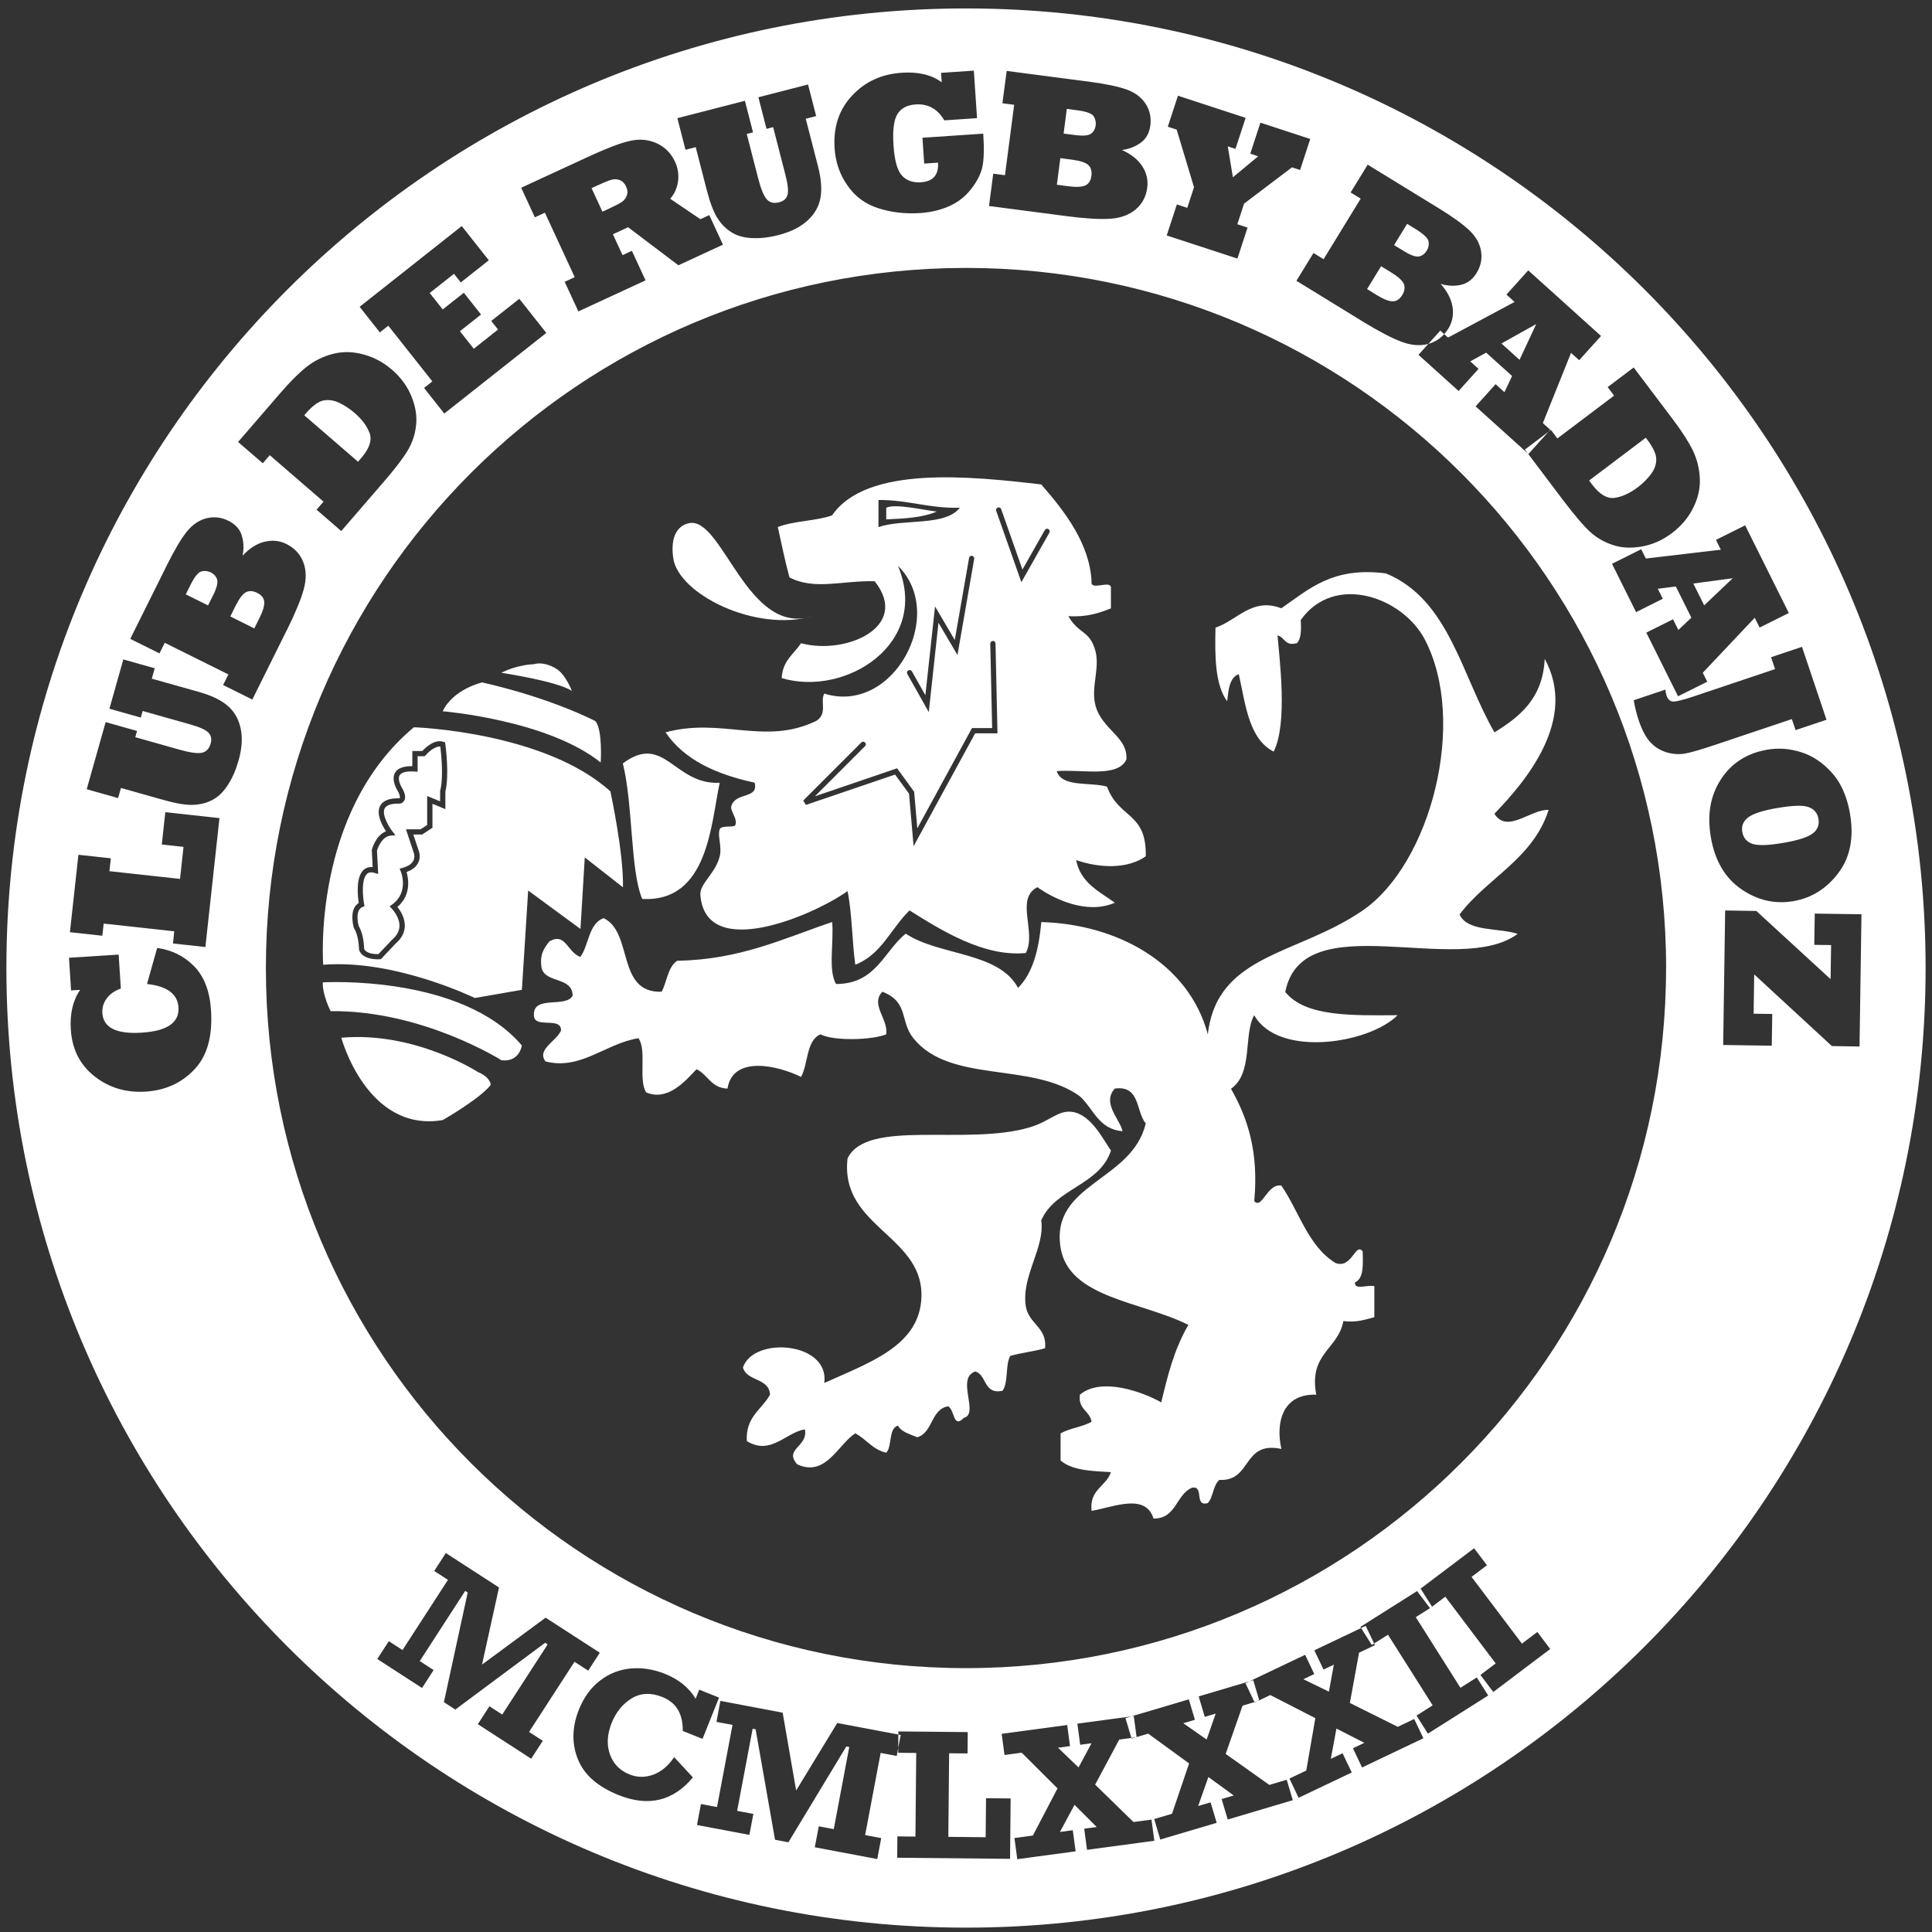 <?xml version="1.0" encoding="UTF-8"?> <svg xmlns="http://www.w3.org/2000/svg" width="151" height="151" viewBox="0 0 151 151" fill="none"><rect x="0" y="0" width="151" height="151" fill="#333333" stroke="none"/><g clip-path="url(#clip0_1233_551)"><path fill-rule="evenodd" clip-rule="evenodd" d="M75.5 150.659C116.921 150.659 150.5 117.08 150.5 75.659C150.5 34.237 116.921 0.659 75.5 0.659C34.079 0.659 0.5 34.237 0.5 75.659C0.5 117.08 34.079 150.659 75.5 150.659ZM130.215 75.659C130.215 105.878 105.716 130.377 75.496 130.377C45.277 130.377 20.781 105.878 20.781 75.659C20.781 45.439 45.281 20.94 75.5 20.94C105.72 20.94 130.219 45.439 130.219 75.659H130.215ZM12.284 74.089L11.488 76.911L11.492 76.907C13.065 77.08 13.882 77.688 13.948 78.731C14.026 79.924 13.068 80.583 11.083 80.709C9.101 80.838 8.073 80.326 8 79.173C7.974 78.756 8.088 78.373 8.342 78.031C8.6 77.684 8.968 77.43 9.444 77.261L9.274 74.609L5.392 74.856L5.554 77.408L6.265 77.364C5.697 78.189 5.454 79.224 5.535 80.473C5.635 82.013 6.25 83.228 7.388 84.123C8.523 85.018 9.86 85.416 11.399 85.317C12.928 85.217 14.188 84.643 15.186 83.593C16.188 82.547 16.623 81.003 16.494 78.966C16.398 77.475 15.96 76.325 15.175 75.522C14.398 74.73 13.433 74.251 12.284 74.089ZM17.153 63.938L17.153 63.941L12.921 63.477L12.645 66.004L14.343 66.188L14.07 68.693L8.552 68.089L8.663 67.083L6.128 66.807L5.465 72.859L8 73.135L8.103 72.185L13.621 72.789L13.518 73.74L16.052 74.016L17.153 63.941L17.153 63.941V63.938ZM9.23 62.376L9.451 61.588V61.584L12.737 62.512C13.761 62.803 14.545 62.932 15.09 62.906C15.647 62.888 16.151 62.759 16.608 62.516C17.068 62.276 17.47 61.886 17.812 61.344C18.159 60.818 18.435 60.177 18.649 59.425C18.914 58.493 18.965 57.657 18.807 56.924C18.649 56.191 18.31 55.602 17.787 55.156C17.264 54.71 16.523 54.357 15.577 54.088L11.864 53.042L12.092 52.231L9.639 51.539L8.552 55.392L11.005 56.084L11.149 55.569L14.847 56.611C15.61 56.828 16.092 57.046 16.295 57.267C16.505 57.492 16.56 57.771 16.464 58.11C16.35 58.519 16.122 58.759 15.783 58.832C15.44 58.906 14.855 58.825 14.03 58.593L10.574 57.617L10.711 57.13L8.257 56.438L6.777 61.683L9.23 62.376ZM22.402 49.277L19.721 54.674L17.437 53.539L17.849 52.71L12.877 50.239L12.464 51.067L10.18 49.933L13.079 44.106C13.646 42.964 14.155 42.113 14.597 41.553C15.043 41.004 15.555 40.654 16.137 40.507C16.726 40.363 17.3 40.426 17.853 40.702C18.391 40.971 18.741 41.35 18.892 41.844C19.05 42.349 19.072 42.879 18.958 43.431C19.492 42.861 20.059 42.496 20.66 42.345C21.271 42.194 21.846 42.249 22.38 42.514C23.021 42.831 23.463 43.31 23.706 43.944C23.946 44.577 23.953 45.284 23.736 46.069C23.526 46.846 23.08 47.918 22.406 49.281L22.402 49.277ZM14.519 46.452L16.262 47.318L16.667 46.5C16.943 45.947 17.043 45.542 16.969 45.292C16.892 45.049 16.722 44.861 16.461 44.732C16.236 44.621 15.996 44.596 15.746 44.658C15.492 44.721 15.197 45.089 14.862 45.767L14.523 46.452H14.519ZM17.997 48.18L19.875 49.115L20.288 48.286C20.553 47.756 20.671 47.34 20.652 47.038C20.63 46.743 20.442 46.507 20.096 46.334C19.772 46.172 19.481 46.157 19.223 46.286C18.969 46.419 18.697 46.776 18.406 47.365L18 48.18H17.997ZM26.671 41.505L29.909 37.755V37.759C30.852 36.665 31.504 35.818 31.861 35.217C32.222 34.613 32.443 33.958 32.517 33.254C32.602 32.539 32.484 31.788 32.167 31C31.847 30.204 31.338 29.504 30.639 28.9C30.292 28.598 29.928 28.348 29.548 28.149C29.169 27.946 28.778 27.799 28.381 27.696C27.559 27.474 26.763 27.463 26.001 27.662C25.238 27.865 24.561 28.2 23.968 28.668C23.378 29.132 22.704 29.802 21.942 30.683L18.608 34.543L20.538 36.208L21.084 35.578L25.286 39.206L24.741 39.836L26.671 41.505ZM23.782 32.46L27.983 36.087L28.237 35.792C28.87 35.059 29.088 34.411 28.889 33.854C28.686 33.302 28.288 32.768 27.695 32.259C27.342 31.954 26.948 31.696 26.52 31.486C26.089 31.283 25.673 31.221 25.275 31.302C24.878 31.379 24.413 31.725 23.879 32.344L23.782 32.46ZM42.695 26.023L34.724 32.322L33.143 30.322L33.792 29.81L30.348 25.456L29.688 25.979L28.108 23.979L36.09 17.669L38.204 20.343L36.013 22.075L35.482 21.4L33.585 22.9L34.602 24.185L36.252 22.881L37.597 24.583L35.946 25.887L37.029 27.257L38.926 25.758L38.396 25.084L40.588 23.353L42.702 26.027L42.695 26.023ZM50.454 21.913L50.456 21.912V21.916L50.454 21.913ZM49.388 19.603L50.454 21.913L45.203 24.34L44.135 22.027L44.919 21.662L42.588 16.623L41.803 16.988L40.735 14.674L45.988 12.247C46.459 12.03 46.901 11.834 47.314 11.665C47.723 11.495 48.08 11.359 48.382 11.256C48.684 11.153 48.968 11.072 49.229 11.013C49.973 10.844 50.666 10.902 51.31 11.19C51.962 11.484 52.445 11.963 52.754 12.63C52.986 13.131 53.067 13.643 52.994 14.173C52.92 14.696 52.718 15.149 52.382 15.536L54.74 17.131L55.436 16.811L56.504 19.124L53.023 20.734L49.093 17.761L47.903 18.31L48.658 19.942L49.388 19.603ZM47.085 16.546L46.234 14.704H46.238L46.577 14.545C47.141 14.284 47.538 14.122 47.767 14.056C48.003 13.986 48.231 13.993 48.445 14.081C48.655 14.162 48.82 14.328 48.934 14.579C49.052 14.825 49.071 15.057 48.993 15.267C48.92 15.488 48.783 15.662 48.592 15.79C48.411 15.912 48.047 16.1 47.502 16.354L47.085 16.546ZM54.368 11.503L53.576 11.705L52.942 9.237L58.221 7.878L58.854 10.346L58.364 10.471L59.259 13.949C59.473 14.777 59.698 15.326 59.934 15.584C60.169 15.842 60.49 15.916 60.902 15.809C61.245 15.72 61.458 15.533 61.547 15.242C61.635 14.954 61.584 14.428 61.385 13.661L60.427 9.937L59.908 10.07L59.274 7.602L63.153 6.604L63.79 9.072L62.976 9.282L63.938 13.02C64.184 13.975 64.247 14.792 64.125 15.47C64.004 16.144 63.665 16.733 63.109 17.242C62.552 17.746 61.808 18.122 60.869 18.365C60.114 18.56 59.418 18.642 58.788 18.608C58.151 18.582 57.609 18.431 57.171 18.155C56.733 17.883 56.364 17.511 56.069 17.039C55.775 16.582 55.491 15.838 55.226 14.807L54.375 11.499L54.368 11.503ZM72.233 12.785L73.319 12.711L73.312 12.715C73.375 13.672 72.929 14.181 71.971 14.247C71.338 14.288 70.844 14.111 70.483 13.709C70.129 13.315 69.912 12.534 69.835 11.367C69.754 10.195 69.857 9.381 70.137 8.921C70.42 8.46 70.899 8.206 71.573 8.162C72.052 8.129 72.48 8.217 72.855 8.427C73.231 8.637 73.548 8.965 73.802 9.407L76.362 9.234L76.112 5.521L73.551 5.694L73.603 6.434C72.818 5.845 71.769 5.598 70.461 5.687C68.895 5.793 67.603 6.39 66.593 7.477C65.573 8.563 65.12 9.937 65.23 11.591C65.304 12.685 65.639 13.658 66.24 14.501C66.833 15.363 67.636 15.953 68.645 16.273C69.651 16.605 70.752 16.73 71.949 16.649C72.756 16.593 73.5 16.417 74.185 16.115C74.87 15.812 75.441 15.367 75.898 14.777C76.362 14.184 76.657 13.61 76.778 13.054C76.903 12.475 76.925 11.606 76.848 10.446L72.096 10.766L72.233 12.785ZM83.272 16.881L77.298 16.1L77.629 13.573L78.546 13.694L79.264 8.191L78.347 8.07L78.679 5.543L85.132 6.386C86.396 6.552 87.368 6.755 88.042 6.991C88.705 7.23 89.203 7.602 89.534 8.103C89.862 8.615 89.987 9.175 89.91 9.79C89.832 10.387 89.586 10.84 89.169 11.146C88.742 11.459 88.249 11.654 87.689 11.724C88.403 12.044 88.93 12.464 89.269 12.98C89.612 13.507 89.744 14.07 89.667 14.663C89.575 15.37 89.269 15.945 88.746 16.38C88.227 16.811 87.56 17.05 86.746 17.098C85.939 17.153 84.782 17.08 83.276 16.884L83.272 16.881ZM82.874 12.357L82.602 14.439L83.519 14.56C84.105 14.637 84.539 14.615 84.816 14.498C85.088 14.38 85.25 14.126 85.302 13.742C85.35 13.381 85.269 13.101 85.066 12.903C84.86 12.707 84.429 12.564 83.777 12.479L82.874 12.361V12.357ZM83.379 8.508L83.129 10.438L84.031 10.556C84.642 10.637 85.059 10.6 85.272 10.449C85.479 10.295 85.6 10.074 85.637 9.786C85.67 9.54 85.615 9.304 85.475 9.086C85.335 8.865 84.889 8.707 84.138 8.611L83.379 8.512V8.508ZM96.714 20.209L96.721 20.211H96.713L96.714 20.209ZM97.505 17.787L96.714 20.209L91.188 18.402L91.98 15.978L92.794 16.244L93.321 14.634L91.965 10.129L91.273 9.904L92.065 7.48L97.354 9.212L96.562 11.635L95.958 11.437L96.36 13.857L98.338 12.214L97.719 12.011L98.511 9.587L102.404 10.862L101.612 13.286L100.979 13.079L97.233 15.916L96.706 17.525L97.505 17.787ZM106.46 25.099L101.325 21.946L102.659 19.772L103.447 20.259L106.349 15.525L105.561 15.043L106.895 12.869L112.442 16.273C113.529 16.94 114.332 17.518 114.851 18.012C115.359 18.502 115.661 19.043 115.757 19.636C115.849 20.236 115.735 20.8 115.411 21.327C115.098 21.839 114.685 22.152 114.181 22.262C113.661 22.377 113.131 22.351 112.593 22.185C113.116 22.771 113.425 23.367 113.525 23.979C113.621 24.601 113.514 25.169 113.201 25.677C113.103 25.837 112.994 25.983 112.876 26.114L112.571 25.839L111.636 26.877C110.991 27.05 110.292 26.996 109.539 26.712C108.781 26.432 107.757 25.894 106.46 25.102V25.099ZM119.412 35.44L122.166 39.092V39.089C123.036 40.242 123.728 41.056 124.24 41.531C124.756 42.013 125.349 42.363 126.023 42.584C126.704 42.82 127.463 42.864 128.299 42.717C129.143 42.573 129.935 42.223 130.672 41.667C131.04 41.391 131.36 41.085 131.637 40.757C131.913 40.429 132.141 40.08 132.326 39.711C132.712 38.952 132.889 38.179 132.856 37.391C132.815 36.602 132.631 35.869 132.3 35.191C131.972 34.521 131.456 33.718 130.756 32.79L127.684 28.72L125.651 30.256L126.152 30.922L121.721 34.267L121.216 33.6L121.023 33.746L121.164 33.589L120.586 33.066L122.789 27.578L123.426 28.152L125.132 26.259L119.444 21.131L117.739 23.025L118.376 23.599L113.175 26.384L112.876 26.114C112.547 26.48 112.141 26.732 111.661 26.87L111.636 26.877L110.865 27.732L114 30.558L113.996 30.565L115.558 28.83L114.91 28.244L116.155 27.563L118.181 29.386L117.584 30.653L116.892 30.027L115.33 31.762L119.412 35.44ZM119.412 35.44L119.183 35.136L121.023 33.746L119.459 35.483L119.412 35.44ZM106.847 22.594L107.943 20.809L108.718 21.283C109.278 21.629 109.613 21.931 109.72 22.196C109.827 22.465 109.782 22.752 109.595 23.062C109.392 23.39 109.142 23.552 108.843 23.552C108.541 23.548 108.14 23.39 107.635 23.08L106.847 22.594ZM109.974 17.5L108.957 19.157L109.735 19.632C110.261 19.956 110.655 20.093 110.913 20.041C111.164 19.986 111.366 19.831 111.517 19.584C111.646 19.371 111.694 19.135 111.654 18.877C111.613 18.619 111.271 18.291 110.63 17.897L109.978 17.496L109.974 17.5ZM117.348 26.845L120.067 25.327L118.763 28.123L117.348 26.845ZM128.631 34.212L124.2 37.556L124.435 37.869C125.021 38.643 125.607 38.993 126.192 38.912C126.774 38.831 127.379 38.551 128.005 38.083C128.38 37.799 128.712 37.472 129.007 37.096C129.298 36.717 129.445 36.322 129.449 35.917C129.456 35.516 129.217 34.985 128.723 34.333L128.631 34.212ZM125.99 44.065L127.872 47.841L129.961 46.798L129.57 46.017L130.977 45.837L132.193 48.275L131.176 49.237L130.76 48.401L128.671 49.443L131.15 54.419L133.434 53.281L133.084 52.581L137.144 48.283L137.527 49.049L139.81 47.911L136.396 41.059L134.112 42.197L134.495 42.964L128.635 43.653L128.274 42.927L125.99 44.065ZM135.426 45.193L132.344 45.608L133.195 47.314L135.426 45.193ZM127.688 54.729L130.163 53.896C130.178 54.062 130.204 54.213 130.248 54.346C130.351 54.655 130.524 54.817 130.767 54.832C131.014 54.839 131.548 54.707 132.37 54.431L138.735 52.294L138.422 51.366L140.838 50.555L142.754 56.254L140.337 57.064L140.046 56.202L134.13 58.188C133.033 58.556 132.248 58.788 131.777 58.88C131.302 58.976 130.812 58.954 130.311 58.818C129.799 58.67 129.364 58.409 129.003 58.029C128.646 57.65 128.329 57.06 128.064 56.261C127.909 55.801 127.784 55.292 127.688 54.733V54.729ZM140.779 58.792C139.888 58.508 139.004 58.442 138.127 58.593C136.528 58.869 135.32 59.646 134.499 60.917C133.674 62.184 133.412 63.694 133.718 65.452C134.031 67.267 134.823 68.616 136.09 69.492C137.357 70.369 138.724 70.682 140.186 70.428C140.893 70.303 141.542 70.056 142.131 69.684C142.717 69.312 143.24 68.822 143.693 68.214C144.614 66.991 144.912 65.441 144.584 63.558C144.511 63.127 144.407 62.722 144.275 62.339C144.146 61.96 143.991 61.61 143.818 61.297C143.645 60.983 143.431 60.685 143.181 60.401C142.47 59.609 141.667 59.072 140.779 58.792ZM136.617 63.901C136.985 63.602 137.751 63.352 138.919 63.149L138.915 63.153C140.101 62.947 140.912 62.921 141.35 63.079C141.788 63.234 142.046 63.54 142.124 63.993C142.205 64.468 142.061 64.847 141.685 65.135C141.306 65.43 140.543 65.676 139.391 65.875C138.204 66.081 137.39 66.103 136.948 65.949C136.514 65.794 136.256 65.485 136.175 65.028C136.094 64.564 136.241 64.188 136.617 63.901ZM134.679 81.674L134.834 71.161L137.269 71.198L143.074 76.528L143.115 73.865L141.8 73.846L141.836 71.404L145.487 71.456L145.336 81.792L143.177 81.758L137.103 76.156L137.059 79.228L138.514 79.25L138.477 81.729L134.687 81.674H134.679ZM29.487 129.662L29.482 129.67V129.659L29.487 129.662ZM29.487 129.662L30.388 128.27L31.46 128.963L35.011 123.478L33.939 122.782L34.845 121.382L39 124.071L37.674 130.101L42.643 126.432L46.879 129.173L45.973 130.572L44.901 129.88L41.35 135.365L42.422 136.057L41.516 137.457L37.346 134.757L38.252 133.357L39.254 134.005L42.805 128.521L42.61 128.392L35.586 133.615L34.694 133.037L36.554 124.469L36.359 124.34L32.808 129.825L33.891 130.528L32.985 131.928L29.487 129.662ZM54.651 132.061L56.198 132.679L54.909 135.906L53.362 135.287C53.384 133.954 52.854 133.066 51.771 132.635C50.876 132.278 50.076 132.311 49.373 132.738C48.669 133.166 48.15 133.806 47.807 134.657C47.45 135.549 47.406 136.367 47.671 137.114C47.936 137.858 48.445 138.381 49.196 138.683C49.811 138.93 50.434 138.934 51.06 138.702C51.686 138.47 52.231 138.013 52.692 137.335L54.154 138.916C52.618 140.768 50.684 141.232 48.352 140.301C46.706 139.641 45.641 138.702 45.159 137.483C44.676 136.26 44.706 134.97 45.247 133.615C45.634 132.65 46.187 131.891 46.912 131.339C47.638 130.786 48.441 130.477 49.321 130.403C50.202 130.329 51.082 130.469 51.962 130.819C53.056 131.257 53.859 131.909 54.368 132.771L54.651 132.061ZM54.784 140.997L54.474 142.636H54.471L58.571 143.409L58.88 141.77L57.613 141.531L58.825 135.11L59.057 135.155L60.574 143.789L61.62 143.988L66.148 136.495L66.376 136.54L65.164 142.96L63.993 142.739L63.683 144.378L68.564 145.299L68.873 143.66L67.617 143.424L68.829 137.004L70.085 137.24L70.203 136.617L70.199 136.993L71.61 137.007L71.548 143.542L70.137 143.527L70.122 145.196H70.126L78.944 145.281L78.988 140.562L77.066 140.544L77.036 143.594L74.119 143.564L74.181 137.03L75.622 137.044L75.636 135.376L70.214 135.324L70.212 135.566L65.437 134.665L62.225 139.94L61.171 133.858L56.305 132.937L55.996 134.576L57.252 134.812L56.04 141.232L54.784 140.997ZM70.212 135.566L70.203 136.617L70.395 135.6L70.212 135.566ZM79.287 143.656L79.508 145.31H79.511L84.068 144.695L83.847 143.045L82.841 143.181L83.983 141.063L85.718 142.794L84.738 142.927L84.959 144.577L90.219 143.87L89.998 142.216L88.591 142.404L85.593 139.483L87.479 135.961L88.425 135.833L88.44 135.884L88.77 135.786L88.834 135.777L88.833 135.767L89.74 135.497L92.938 137.825L91.601 141.759L90.208 142.172L90.683 143.77L90.687 143.774L95.093 142.466L94.617 140.868L93.645 141.155L94.444 138.886L96.426 140.33L95.479 140.61L95.955 142.209L101.041 140.698L100.566 139.1L99.207 139.505L95.796 137.081L97.115 133.309L98.047 133.032L98.061 133.062L98.258 132.969L98.426 132.919L98.418 132.893L99.284 132.48L102.802 134.285L102.095 138.381L100.78 139.008L101.498 140.514V140.51L105.65 138.532L104.931 137.03L104.014 137.464L104.452 135.099L106.633 136.216L105.742 136.639L106.456 138.142L111.248 135.858L110.53 134.352L109.248 134.963L105.502 133.099L106.221 129.169L107.458 128.58L107.397 128.45L108.482 127.766L111.974 133.287L110.711 134.086L111.601 135.496L111.598 135.497H111.602L111.601 135.496L116.313 132.517L115.422 131.106L114.144 131.913L110.652 126.392L111.764 125.69L111.768 125.695L111.834 125.646L111.93 125.585L111.925 125.577L112.961 124.793L116.899 130.009L115.706 130.911L116.711 132.241L121.161 128.882L120.155 127.552L118.951 128.462L115.013 123.246L116.218 122.336L115.212 121.006L110.9 124.262L106.324 127.154L106.381 127.244L102.725 128.985L103.443 130.488L104.25 130.105L103.863 132.215L101.867 131.243L102.721 130.838L102.007 129.335L97.651 131.409L93.686 132.587L94.161 134.186L95.015 133.932L94.308 135.958L92.485 134.683L93.391 134.414L92.916 132.816L88.426 134.148L84.204 134.716L84.425 136.367L85.309 136.249L84.296 138.138L82.694 136.599L83.629 136.473L83.409 134.823L78.288 135.512L78.509 137.166L79.854 136.985L82.653 139.777L80.727 143.461L79.287 143.656ZM106.381 127.244L106.74 127.073L107.397 128.45L107.215 128.565L106.381 127.244ZM110.9 124.262L110.762 124.366L111.764 125.69L111.834 125.646L111.925 125.577L111.039 124.174L110.9 124.262ZM97.651 131.409L97.951 131.32L98.418 132.893L98.258 132.969L98.047 133.032L97.343 131.556L97.651 131.409ZM88.426 134.148L88.613 134.123L88.833 135.767L88.77 135.786L88.425 135.833L87.965 134.285L88.426 134.148Z" fill="white"></path><path fill-rule="evenodd" clip-rule="evenodd" d="M39.192 52.585C39.192 52.585 43.612 53.252 44.699 54.003C44.699 54.003 44.197 52.67 43.446 52.25C43.446 52.25 42.58 51.664 41.718 51.915C41.718 51.915 40.525 51.915 39.188 52.581L39.192 52.585Z" fill="white"></path><path d="M34.602 55.591C34.602 55.591 42.779 56.258 46.949 59.595C46.949 59.595 47.115 57.046 46.533 56.361C46.533 56.361 43.196 54.589 37.689 53.337C37.689 53.337 35.438 53.837 34.602 55.587V55.591Z" fill="white"></path><path d="M33.258 59.035L33.195 59.105H32.639V60.317L32.418 60.302C31.784 60.258 31.375 60.357 31.235 60.593C31.058 60.891 31.313 61.411 31.416 61.573C31.659 61.993 31.721 62.306 31.611 62.541C31.534 62.707 31.383 62.788 31.279 62.807H31.257H31.235C30.797 62.796 30.237 62.851 30.064 63.186C29.81 63.687 30.432 64.674 30.672 64.98L30.904 65.278L30.528 65.311C29.835 65.374 29.519 66.306 29.463 66.483L29.559 68.31L29.279 68.225C29.021 68.148 28.826 68.17 28.69 68.295C28.218 68.719 28.362 70.148 28.458 70.66L28.487 70.826L28.333 70.888C27.74 71.124 27.986 72.192 28.031 72.369C28.417 73.01 28.458 73.949 28.462 74.163C28.646 74.561 29.353 74.579 29.581 74.572L30.609 73.478C31.003 73.15 31.202 72.793 31.221 72.41C31.257 71.666 30.62 71.017 30.616 71.01L30.447 70.841L30.642 70.701C31.994 69.724 31.331 68.126 31.324 68.111L31.232 67.894L31.456 67.831C31.906 67.706 32.197 67.511 32.318 67.249C32.466 66.936 32.326 66.615 32.326 66.612L31.729 64.818H32.871L33.386 64.479V62.214L34.396 62.63L34.403 61.797C34.679 60.77 34.48 58.873 34.414 58.346C33.987 58.309 33.442 58.818 33.254 59.038L33.258 59.035Z" fill="white"></path><path d="M47.7 61.845C42.529 57.175 32.351 56.84 32.351 56.84C24.343 63.514 25.261 75.404 25.261 75.404C30.849 74.948 37.107 78.001 37.107 78.001L40.79 77.36L41.28 69.603L45.369 72.605L45.704 67.013L48.688 69.349C48.754 66.678 47.704 61.842 47.704 61.842L47.7 61.845ZM34.808 61.871V63.238L33.799 62.822V64.696L32.996 65.223H32.303L32.712 66.453C32.712 66.453 32.926 66.921 32.698 67.407C32.543 67.739 32.233 67.99 31.777 68.151C31.924 68.656 32.156 69.953 31.062 70.885C31.283 71.161 31.666 71.743 31.637 72.417C31.615 72.925 31.364 73.378 30.896 73.769L29.777 74.962L29.699 74.97C29.699 74.97 29.626 74.977 29.53 74.977C29.161 74.977 28.314 74.907 28.075 74.27L28.06 74.196C28.06 74.196 28.053 73.161 27.673 72.553L27.651 72.502C27.633 72.439 27.239 71.065 28.038 70.575C27.961 70.063 27.791 68.549 28.425 67.982C28.561 67.861 28.786 67.739 29.128 67.769L29.058 66.431L29.066 66.402C29.08 66.35 29.371 65.278 30.171 64.973C29.876 64.531 29.382 63.632 29.703 62.998C29.913 62.582 30.425 62.368 31.217 62.394C31.224 62.391 31.235 62.38 31.243 62.361C31.257 62.324 31.291 62.173 31.066 61.786C31.051 61.761 30.543 60.961 30.882 60.383C31.088 60.037 31.545 59.871 32.226 59.882V58.696H33.007C33.239 58.446 33.987 57.727 34.672 57.985L34.786 58.029L34.805 58.151C34.819 58.25 35.136 60.593 34.805 61.875L34.808 61.871Z" fill="white"></path><path fill-rule="evenodd" clip-rule="evenodd" d="M25.843 79.033C25.843 79.033 25.194 77.78 25.227 76.778C25.227 76.778 36.046 76.13 40.787 81.711C40.787 81.711 40.61 83.037 39.192 82.867C39.192 82.867 33.007 78.948 25.843 79.029V79.033Z" fill="white"></path><path fill-rule="evenodd" clip-rule="evenodd" d="M26.675 81.106C26.675 81.106 28.679 88.543 34.602 87.542C34.602 87.542 37.523 85.873 38.355 84.79C38.355 84.79 38.355 84.204 37.354 83.788C37.354 83.788 32.432 80.594 26.675 81.106Z" fill="white"></path><path fill-rule="evenodd" clip-rule="evenodd" d="M56.25 61.179C55.561 64.376 55.355 70.542 50.194 70.258C49.255 68.048 49.487 62.921 48.68 59.665C51.929 57.241 52.692 61.367 56.25 61.179Z" fill="white"></path><path fill-rule="evenodd" clip-rule="evenodd" d="M63.517 48.161C59.057 49.447 53.008 46.426 52.618 43.619C52.379 41.888 52.979 41.093 53.83 40.894C56.464 40.282 58.39 49.822 63.517 48.157V48.161Z" fill="white"></path><path fill-rule="evenodd" clip-rule="evenodd" d="M116.796 57.245C118.792 56.011 120.586 54.578 120.73 51.495C123.33 56.232 119.271 61.042 116.796 63.602C117.812 65.194 119.621 63.234 121.036 63.3C119.816 67.127 116.243 68.601 114.074 71.474C114.715 72.852 117.094 72.491 118.616 72.988C114.011 76.428 101.808 70.645 100.452 77.53C102.029 79.486 105.679 79.364 109.23 79.346C106.998 81.593 99.885 82.676 98.028 79.346C97.17 80.841 97.966 83.869 96.212 85.096C97.491 87.35 98.393 89.976 98.028 93.874C98.64 94.562 99.034 92.474 100.146 92.662C101.542 94.695 102.25 97.421 104.386 98.717C105.679 99.185 105.929 97.06 106.504 97.808C106.526 98.839 106.6 99.918 105.9 100.228C105.848 100.883 106.972 100.364 107.414 100.53V102.95C106.688 103.134 106.033 103.384 104.994 103.252C104.589 105.469 102.264 105.771 102.876 109.005C100.29 108.913 99.671 111.105 100.15 113.245C97.074 112.589 97.863 115.801 95.306 115.665C94.802 116.067 94.835 117.01 94.396 117.481C93.299 117.772 94.142 116.122 93.184 116.269C91.895 116.796 91.973 118.689 90.157 118.689C89.527 116.656 86.996 117.805 85.313 118.085C85.132 116.391 86.451 116.196 86.827 115.057C85.876 114.984 83.858 115.017 82.893 114.148V112.03C83.596 111.621 84.613 111.529 85.313 111.12C85.177 110.247 84.241 110.173 84.403 109.002C86.094 107.591 89.365 108.814 90.761 109.606C91.24 107.624 91.726 105.532 92.879 103.55C89.24 101.712 83.508 101.462 82.889 97.494C82.108 92.474 88.481 92.338 89.549 87.807C88.768 86.871 89.125 84.801 87.129 85.081C86.097 86.23 87.545 87.479 87.733 88.411C85.862 88.263 85.46 86.647 84.403 85.685C80.653 82.959 74.262 84.727 71.385 81.143C70.31 79.802 71.054 78.329 68.965 77.511C68 78.499 69.437 79.648 69.267 80.841C68.192 81.287 65.183 81.386 64.122 80.841C62.998 81.335 63.179 83.129 62.608 84.171C60.88 83.305 57.285 82.421 56.858 85.081C55.58 85.044 55.325 83.987 54.438 83.567C53.513 84.551 52.176 86.079 50.504 85.383C49.874 84.4 50.57 82.09 49.9 81.143C47.321 81.556 45.391 83.666 42.636 82.959C41.917 82.02 43.512 81.372 43.848 80.539C43.873 79.405 41.704 80.462 41.73 79.327C41.667 77.751 44.238 78.812 44.757 77.813C44.724 76.333 42.684 76.859 42.337 75.695C42.142 74.59 42.54 74.082 42.941 73.577C44.216 72.841 44.334 74.436 45.361 74.789C46.039 73.854 45.991 72.189 47.178 71.761C49.509 72.859 48.161 77.64 51.719 77.511C52.128 76.708 52.198 75.57 52.931 75.091C57.889 75.003 61.263 73.334 65.039 72.063C65.183 73.633 64.711 75.821 65.341 76.907C68.472 76.907 69.061 74.369 70.789 72.973C73.393 74.708 78.06 74.38 79.567 77.213C80.727 76.053 81.198 74.204 81.383 72.067C87.287 72.225 92.916 75.261 94.4 80.845C95.118 74.531 101.41 74.675 106.508 71.157C111.83 67.489 114.718 56.379 111.352 49.966C109.639 46.703 104.323 44.743 101.664 48.452C101.705 49.2 101.708 49.911 101.362 50.268C100.397 50.526 100.426 49.793 99.848 49.664C99.984 51.392 100.669 56.53 99.546 58.744C97.608 57.753 97.351 55.086 96.82 52.688C96.087 52.964 96.017 53.904 95.91 54.806C94.971 53.528 94.942 51.336 95.001 49.056C96.71 48.478 97.874 46.666 100.146 47.542C102.294 46.058 104.139 44.271 108.32 44.816C113.256 46.842 114.243 52.821 116.796 57.226V57.245Z" fill="white"></path><path fill-rule="evenodd" clip-rule="evenodd" d="M86.827 89.936C85.921 92.665 82.48 92.853 81.379 95.384C81.685 97.498 79.835 99.704 80.167 102.044C80.373 103.495 81.847 103.708 81.681 105.373C80.826 105.628 79.813 105.723 78.955 105.978C78.561 106.692 78.826 108.07 78.351 108.703C76.844 108.998 77.154 107.48 76.233 107.189C74.671 107.705 76.579 110.508 75.323 110.821C74.487 111.683 74.634 110.228 74.111 109.912C72.73 110.144 72.936 111.963 71.691 112.332C71.128 112.088 70.468 111.941 70.177 111.422C69.415 111.669 69.754 113.017 69.267 113.54C68.196 113.3 67.709 112.475 66.847 112.026C65.518 112.869 64.534 115.488 62.306 114.446C61.245 113.234 63.175 113.076 62.91 111.72C61.425 111.934 60.25 113.79 58.368 112.63C58.265 110.711 59.547 110.177 60.184 108.998C60.099 107.668 58.372 107.981 58.066 106.88C58.902 104.408 64.855 104.884 64.424 108.092C67.823 106.545 71.643 105.278 71.993 101.734C72.502 96.585 65.606 96.028 66.243 90.533C67.765 87.402 75.518 89.582 80.473 88.112C82.071 87.637 82.705 86.742 83.803 86.901C85.317 87.122 86.263 89.144 86.831 89.928L86.827 89.936Z" fill="white"></path><path fill-rule="evenodd" clip-rule="evenodd" d="M73.201 39.987C72.148 40.448 70.722 40.533 69.267 40.592V39.682C69.975 39.35 72.015 39.833 73.201 39.984V39.987Z" fill="white"></path><path d="M89.549 66.929C89.623 63.44 87.449 64.019 86.521 61.481C85.184 61.105 83.011 61.558 82.587 60.269C84.547 60.107 87.365 60.81 88.035 59.359C88.164 57.572 86.116 57.042 85.615 55.119C85.25 53.734 85.976 52.224 85.615 50.88C85.177 49.244 84.315 49.59 83.497 48.154C84.908 48.253 85.884 47.918 86.827 47.55V46.036C86.963 45.192 85.177 46.272 85.313 45.432C85.162 42.496 83.228 39.969 81.379 37.862C75.813 37.217 67.728 36.363 65.031 40.282C63.764 40.728 62.026 40.706 60.792 41.192C61.086 42.514 61.355 43.859 61.702 45.126C63.65 46.15 65.809 45.365 68.361 45.428C71.198 48.994 66.092 51.218 62.611 50.272C62.044 51.119 61.156 51.642 61.097 52.998C66.07 54.493 72.748 50.298 70.177 44.22C74.056 48.021 69.805 55.9 64.427 54.209C64.074 54.795 64.704 55.745 63.823 56.328C59.808 58.306 56.419 56.044 52.018 57.237C53.484 59.403 55.996 60.523 58.979 61.171C59.307 62.475 57.517 61.875 57.163 62.987C57.035 63.392 57.69 63.993 57.465 64.501C57.381 64.693 56.379 64.483 56.254 64.803C56.055 65.308 56.441 66.162 56.254 66.921C55.911 68.291 54.67 69.058 54.74 69.949C55.149 75.183 63.595 71.533 66.243 69.647C66.601 71.412 66.59 73.54 66.847 75.397C68.892 74.616 69.647 72.546 71.087 71.157C73.544 72.69 76.856 74.8 80.171 74.487C81.047 72.874 79.305 70.258 81.081 69.341C82.381 70.266 84.959 71.511 87.136 70.553C85.899 69.669 84.455 68.995 84.108 67.223C85.946 67.857 88.123 67.938 89.556 66.921L89.549 66.929ZM68.66 41.196V39.078C70.991 39.066 72.627 39.752 75.017 39.682C73.872 41.159 70.612 40.522 68.66 41.196ZM70.995 52.397C71.094 52.342 71.22 52.379 71.275 52.474L72.325 54.338L73.08 47.395L74.623 50.021L75.739 43.608C75.758 43.498 75.865 43.42 75.975 43.443C76.086 43.461 76.163 43.568 76.141 43.678L74.833 51.193L73.349 48.673L72.59 55.657L70.914 52.677C70.859 52.578 70.892 52.452 70.991 52.397H70.995ZM76.211 57.322L71.404 66.137L71.047 62.033L69.956 60.538L62.987 62.91L62.777 62.571L67.319 58.029C67.4 57.948 67.529 57.948 67.61 58.029C67.691 58.11 67.691 58.239 67.61 58.32L63.694 62.236L70.115 60.048L71.448 61.882L71.695 64.741L75.968 56.906H77.544L77.397 50.305C77.397 50.191 77.485 50.099 77.596 50.095C77.721 50.084 77.802 50.183 77.806 50.294L77.961 57.315H76.207L76.211 57.322ZM82.02 41.627L79.828 45.502L77.861 39.928C77.824 39.822 77.88 39.704 77.986 39.667C78.093 39.63 78.211 39.685 78.248 39.792L79.913 44.514L81.659 41.428C81.714 41.328 81.839 41.295 81.939 41.35C82.038 41.406 82.071 41.531 82.016 41.63L82.02 41.627Z" fill="white"></path></g><defs><clipPath id="clip0_1233_551"><rect width="150" height="150" fill="white" transform="translate(0.5 0.659)"></rect></clipPath></defs></svg> 